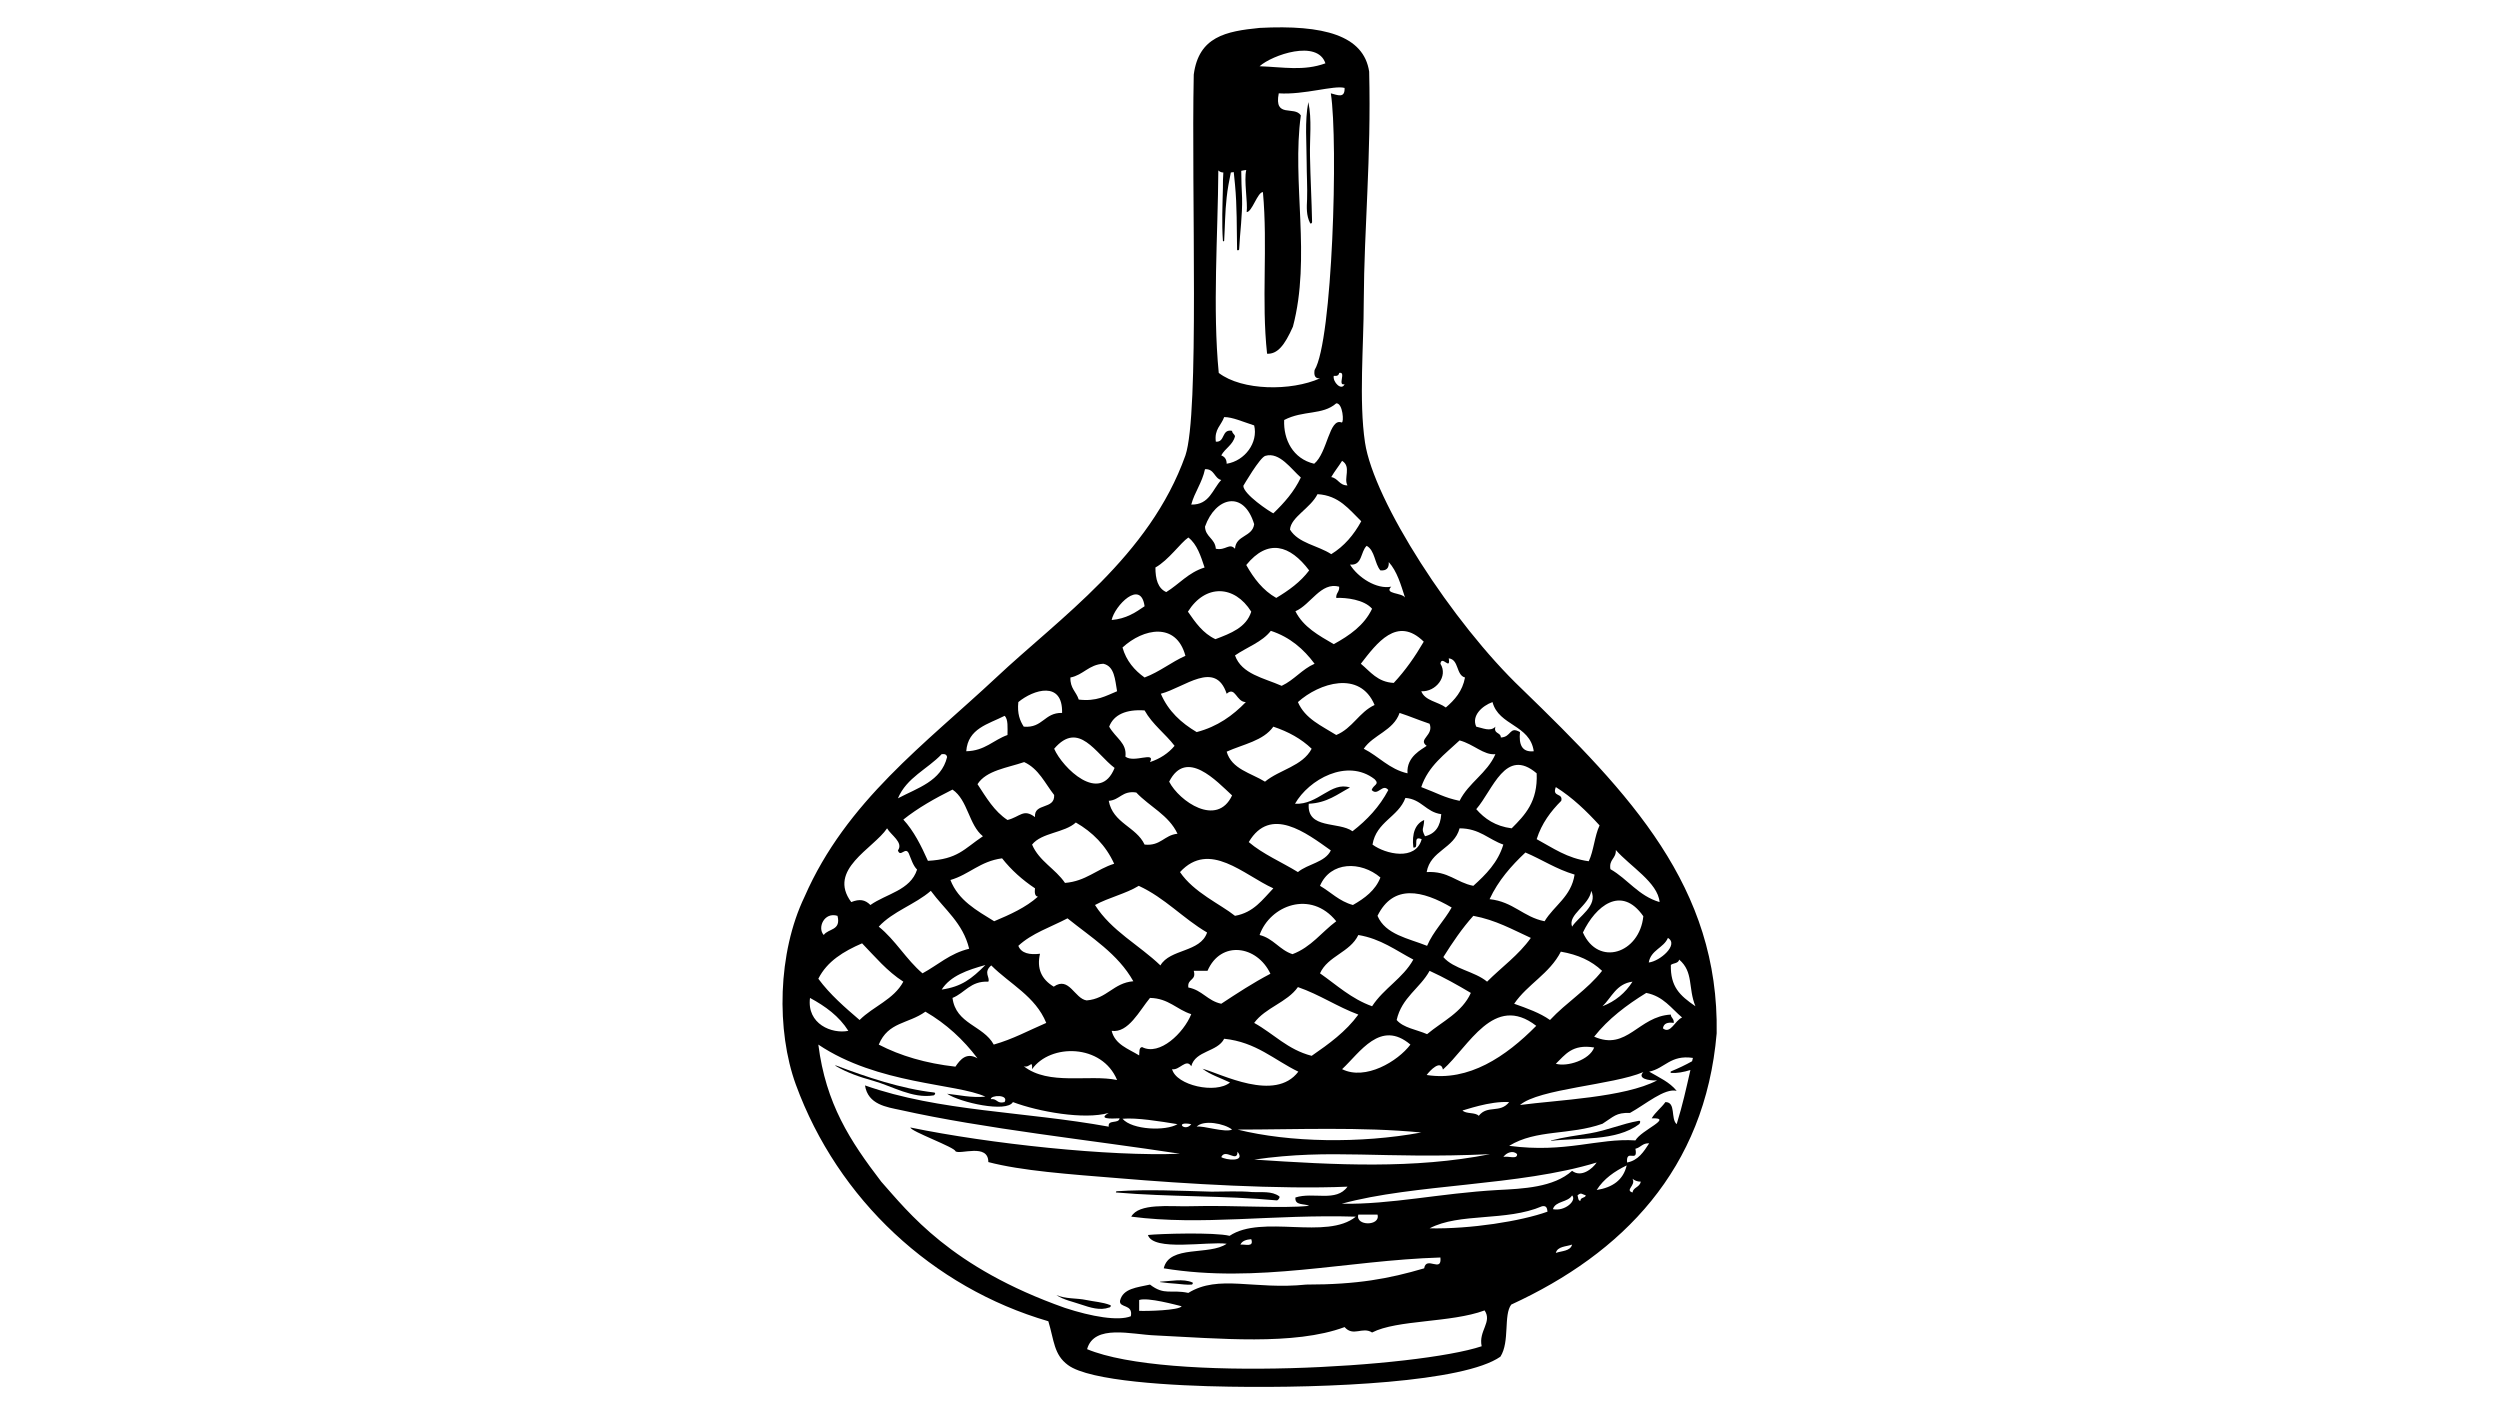 <?xml version="1.0" encoding="utf-8"?>
<!-- Generator: Adobe Illustrator 27.9.4, SVG Export Plug-In . SVG Version: 9.03 Build 54784)  -->
<svg version="1.1" id="Layer_1" xmlns="http://www.w3.org/2000/svg" xmlns:xlink="http://www.w3.org/1999/xlink" x="0px" y="0px"
	 viewBox="0 0 600 340" style="enable-background:new 0 0 600 340;" xml:space="preserve">
<style type="text/css">
	.st0{fill-rule:evenodd;clip-rule:evenodd;}
</style>
<g>
	<path class="st0" d="M365.2,165.3c-16.6-15.8-35.5-45.1-37.6-59.1c-1.5-10-0.3-23.5-0.3-33.7c0.1-18.4,1.8-34.2,1.3-55.3
		c-1.3-8.7-10.9-11.3-26.3-10.5c-8.1,0.8-14.6,2.1-15.8,11.2c-0.6,28.4,1.4,81.3-2,91.4c-8.6,24.2-30.3,39.1-45.4,53.3
		c-17,15.9-36,29.7-46,52.6c-6.5,13.5-6.8,32.2-2.1,45.1c10.1,27.6,32.8,48.7,60.6,56.8c1.4,4.6,1.3,8,4.7,10.5
		c5.2,3.9,25.3,5,38.7,5.2c23.8,0.4,56.4-1.1,65.1-7.2c2.3-3.6,0.7-10,2.6-12.5c26.7-12.3,46.5-32.4,49.3-65.1
		C412.6,212.9,391.3,190.6,365.2,165.3z M403,230.3c3.5,3,2.1,6.8,3.9,11.2c-3.8-2.6-6-4.7-5.9-9.9
		C401.5,231.1,402.8,231.3,403,230.3z M401,243.5c-7.8,0.4-10.5,8.8-18.4,5.3c3.4-4.3,7.8-7.6,12.5-10.5c4.1,0.8,6,3.7,8.6,5.9
		c-1.7,0.7-2.8,4.1-4.6,2.6c0.2-1.2,1.1-1.5,2.6-1.3C401.8,244.4,401,244.3,401,243.5z M397.7,259.3c-7.8,4.1-23.9,4.7-32.9,5.9
		c4.5-3.9,22.3-4.8,29.6-7.9C392.9,258.8,395.6,259.4,397.7,259.3z M354.9,267.8c-0.8-0.9-3.1-0.4-3.9-1.3c0.4,0,6.5-2.3,11.2-2
		C360,267.3,357,265.1,354.9,267.8z M364.1,277c0.1,1.4-2.3,0.3-3.3,0.7C361.5,276.6,363.2,276,364.1,277z M281.3,256.6
		c1.7,0.4,3.4-2.7,4.6-0.7c1-3.8,6.3-3.4,7.9-6.6c7.7,0.8,12,5.1,17.8,7.9c-5.6,7.4-18.5,0.5-23-0.7c1.8,1.4,4.3,2.2,6.6,3.3
		C291.8,262.6,282.3,260.5,281.3,256.6z M285.9,269.8C284.4,271.8,281.7,269,285.9,269.8L285.9,269.8z M238.5,250.7
		c-2.5-4.6-9.1-4.9-9.9-11.2c3-1.2,4.3-4.1,8.6-3.9c0.5-1-1.3-2.2,0.7-3.9c4.5,4.5,10.6,7.4,13.2,13.8
		C246.9,247.3,243.1,249.4,238.5,250.7z M241.1,264.5c-1.9,0.5-1.7-0.9-3.3-0.7C237.7,262.8,242.2,262.6,241.1,264.5z M322.7,92.2
		c-0.7,1.7-2.9-0.5-2.6-2c0.8,0.1,1.2-0.1,1.3-0.7C323.2,89.1,320.9,92.7,322.7,92.2z M320.7,96.8c1.6-0.1,1.9,4.7,1.3,4.6
		c-3-1.2-3.4,7.3-6.6,9.9c-5.1-1.2-7.4-5.8-7.2-10.5C312.8,98.4,317.4,99.7,320.7,96.8z M312.2,114.6c-1.6,3.4-4,6.1-6.6,8.6
		c-0.9-0.4-7.2-4.6-7.2-6.6c0,0,4-6.9,5.3-7.2C307.1,108.4,309.9,112.6,312.2,114.6z M320.7,143.5c2.4-0.1,6.7,0.4,8.6,2.6
		c-1.9,4-5.4,6.4-9.2,8.5c-3.6-2.1-7.3-4.1-9.2-7.9c3.7-1.6,6.1-7.1,10.5-5.9C321.5,142.1,320.6,142.3,320.7,143.5z M372,244.8
		c-2.4-1.7-5.5-2.8-8.6-3.9c3.2-4.7,8.5-7.2,11.2-12.5c4.1,0.7,7.4,2.2,9.9,4.6C381,237.5,375.9,240.6,372,244.8z M382.6,251.4
		c-1.1,3-6.5,4.7-9.2,3.9C375.6,253.2,377.3,250.5,382.6,251.4z M244.4,227c3.2-3,7.8-4.5,11.8-6.6c5.7,4.6,12.1,8.5,15.8,15.1
		c-4.8,0.4-6.3,4.2-11.2,4.6c-2.9-0.4-4.2-5.9-7.9-3.3c-3-1.8-4.1-4.4-3.3-7.9C247.1,229.2,245.1,228.8,244.4,227z M262.8,217.2
		c3.3-1.8,7.4-2.7,10.5-4.6c6.3,2.9,10.6,7.8,16.4,11.2c-1.6,4.8-8.9,3.9-11.2,7.9C273.4,226.8,266.7,223.4,262.8,217.2z
		 M305.6,174.4c3.6,1.2,6.7,2.9,9.2,5.3c-2.2,4.2-7.7,5-11.2,7.9c-3.4-2.1-8-3-9.2-7.2C298.4,178.6,303.2,177.8,305.6,174.4z
		 M296.4,157.3c2.9-2,6.5-3.2,8.6-5.9c4.6,1.5,7.9,4.4,10.5,7.9c-3,1.3-4.9,3.9-7.9,5.3C303.3,162.7,298,161.8,296.4,157.3z
		 M333.2,189.6c-2.1,4-5.1,7.2-8.6,9.9c-3.3-2.4-11-0.4-10.5-6.6c4.4-0.2,6.9-2.3,9.9-3.9c-4.6-1.5-7.6,4.2-13.2,3.9
		c3.3-5.8,12.5-11,19.1-5.9c1.3,1.3-0.3,1.3-0.7,2.6C330.7,191.2,331.8,187.9,333.2,189.6z M311.5,209.3c-3.9-2.4-8.4-4.3-11.8-7.2
		c5.2-8.8,13.8-2.2,19.7,2C318,207,313.9,207.3,311.5,209.3z M331.3,210.6c-1.2,3.1-3.8,5-6.6,6.6c-3.3-0.9-5.3-3.1-7.9-4.6
		C319.3,206.7,326.6,206.6,331.3,210.6z M305.6,213.2c-2.6,2.7-4.7,5.8-9.2,6.6c-3.5-2.8-9.9-5.6-13.2-10.5
		C290.3,201.6,298.5,210,305.6,213.2z M320.7,221.1c-3.5,2.6-6,6.2-10.5,7.9c-3.1-1-4.6-3.8-7.9-4.6
		C304.8,217.3,314.6,213.5,320.7,221.1z M326,224.4c5.4,0.9,9,3.7,13.2,5.9c-2.5,4.5-7.1,6.9-9.9,11.2c-5-1.8-8.5-5.1-12.5-7.9
		C318.7,229.4,324,228.6,326,224.4z M330.6,219.8c3.8-7.7,10.8-6.1,17.8-2c-1.8,3.2-4.4,5.7-5.9,9.2
		C338,225.2,332.5,224.3,330.6,219.8z M341.8,196.8c-2.1,0.9-3,3.2-2.6,6.6c1.6,0.3-0.4-3,2-2c-1.4,5.3-8.7,3.6-11.8,1.3
		c0.9-5.5,6.2-6.6,7.9-11.2c3.9,0.3,4.9,3.4,8.6,3.9c-0.2,2.9-1.4,4.7-3.9,5.3C341,198.7,341.7,199.2,341.8,196.8z M295.7,190.9
		c-3.6,7.7-12.7,1.4-15.1-3.3C284.7,179.5,292,187.5,295.7,190.9z M282.6,200.1c-3.2,0.3-4,3-7.9,2.6c-2-4.3-7.6-5.1-8.6-10.5
		c2.7-0.2,3.2-2.5,6.6-2C275.9,193.6,280.5,195.6,282.6,200.1z M286.5,233h3.3c3.2-7.4,11.9-6.1,15.1,0.7c-4.2,2.2-8,4.7-11.8,7.2
		c-3.3-0.7-4.6-3.3-7.9-3.9C284.9,234.8,287.2,235.4,286.5,233z M311.5,236.9c5.2,1.8,9.4,4.7,14.5,6.6c-3,4.1-7,7-11.2,9.9
		c-5.8-1.5-9.1-5.3-13.8-7.9C303.7,241.8,308.9,240.6,311.5,236.9z M338.5,250.7c-3,4-10.8,8.7-16.4,5.9
		C326.4,252.6,331.3,244.6,338.5,250.7z M335.2,244.8c1.2-5.4,5.6-7.6,7.9-11.8c3.5,1.6,6.7,3.4,9.9,5.3c-2.1,4.7-6.8,6.8-10.5,9.9
		C340,247.1,336.8,246.7,335.2,244.8z M346.4,229.7c2.2-3.5,4.5-6.9,7.2-9.9c5.4,1,9.4,3.3,13.8,5.3c-2.9,4.1-7,7-10.5,10.5
		C353.9,233.1,348.9,232.6,346.4,229.7z M391.8,235.6c-1.7,2.7-4.1,4.7-7.2,5.9C386.8,239.4,387.9,236.1,391.8,235.6z M379.9,223.8
		c3-6.3,9.2-11.5,14.5-3.9C393.5,228.8,383.6,232.1,379.9,223.8z M377.3,222.4c-1.1-2.9,4.1-5.1,4.6-8.6
		C383.6,217.4,378.8,220,377.3,222.4z M370.7,221.1c-5.1-1-7.5-4.7-13.2-5.3c2.1-4.5,5.2-8,8.6-11.2c4,1.7,7.4,4,11.8,5.3
		C377.1,215.2,373,217.3,370.7,221.1z M353.6,212.6c-4.1-0.8-6-3.6-11.2-3.3c0.9-5.2,6.6-5.6,7.9-10.5c4.8,0,7,2.7,10.5,3.9
		C359.5,207,356.6,209.9,353.6,212.6z M341.1,188.9c1.7-5.1,5.7-7.9,9.2-11.2c3.4,0.9,5.8,3.6,8.6,3.3c-2,4.6-6.4,6.8-8.6,11.2
		C346.5,191.4,345.1,190.4,341.1,188.9z M342.4,179c-1,0.8-4.9,2.5-4.6,6.6c-4.4-1-6.9-4.1-10.5-5.9c2.3-3.4,7.1-4.3,8.6-8.6
		c3,1,3.7,1.4,7.2,2.6C344.2,176.5,340.2,177.4,342.4,179z M320.7,176.4c-3.5-2.2-7.5-3.9-9.2-7.9c5.1-4.6,14.9-7.7,18.4,0.7
		C326.2,170.9,324.6,174.8,320.7,176.4z M306.3,143.5c-3.2-1.8-5.4-4.7-7.2-7.9c5.2-6.4,10.5-4.8,15.1,1.3
		C312.1,139.7,309.3,141.7,306.3,143.5z M301,125.8c-0.4,3.1-4.4,2.6-4.6,5.9c-1.4-1.5-2.2,0.5-4.6,0c-0.2-2.5-2.5-2.8-2.6-5.3
		C291.7,119.3,298.5,117.5,301,125.8z M300.3,146.8c-1.2,3.8-4.9,5.2-8.6,6.6c-3-1.4-4.8-4-6.6-6.6
		C289.3,140.1,296.3,140.4,300.3,146.8z M294.4,166.5c2.1-1.9,2.3,2,4.6,2c-3.1,3.2-6.8,5.9-11.8,7.2c-3.7-2.2-6.8-5-8.6-9.2
		C284.3,165,291.7,158.3,294.4,166.5z M274.7,162.6c-2.4-1.7-4.4-4-5.3-7.2c5-4.6,12.9-6.2,15.1,2
		C281.1,158.9,278.4,161.2,274.7,162.6z M274.7,170.5c1.9,3.4,5,5.6,7.2,8.5c-1.5,1.8-3.5,3.1-5.9,3.9c1.4-2.7-3.8,0.3-5.9-1.3
		c0.4-3.3-2.3-4.4-3.9-7.2C267.3,171.5,270.3,170.2,274.7,170.5z M267.5,184.3c-3.5,8.8-12.5,0-14.5-4.6
		C258.9,172.8,263,180.9,267.5,184.3z M258.2,197.4c4,2.3,7.2,5.5,9.2,9.9c-4.2,1.3-6.8,4.2-11.8,4.6c-2.3-3.4-6.2-5.2-7.9-9.2
		C250,199.8,255.5,199.9,258.2,197.4z M248.4,196.1c-2.8-2.1-3.5-0.1-6.6,0.7c-3.2-2.1-5.1-5.4-7.2-8.6c2.1-3.3,7.1-3.9,11.2-5.3
		c3.5,1.6,5,5.1,7.2,7.9C253.2,194.4,248.1,192.6,248.4,196.1z M240.5,206c2.2,2.8,4.9,5.2,7.9,7.2c-0.1,0.9-0.1,1.9,0.7,2
		c-2.9,2.6-6.7,4.3-10.5,5.9c-4.2-2.6-8.6-5-10.5-9.9C232.6,209.9,235.2,206.7,240.5,206z M232.6,227.7c-4.6,1.1-7.5,3.9-11.2,5.9
		c-3.9-3.3-6.5-8-10.5-11.2c3.4-3.7,8.7-5.3,12.5-8.6C226.7,218.3,231.1,221.5,232.6,227.7z M236.5,231.6c-3.3,3.3-5.7,5.2-10.5,5.9
		C228.1,234.2,232.2,232.8,236.5,231.6z M222.1,242.8c5,2.9,9.1,6.7,12.5,11.2c-2.6-1.5-4.1,0.2-5.3,2c-7.1-0.8-13.2-2.6-18.4-5.3
		C213.2,245.2,217.9,245.8,222.1,242.8z M247.7,256.6c4.4-6.2,16.8-6.1,20.4,2.6c-6.8-1.4-16.4,1.4-22.4-3.3
		C247.2,256.4,247.8,254.1,247.7,256.6z M266.8,247.4c4,0.6,6.7-4.9,9.2-7.9c4.5,0.1,6.4,2.8,9.9,3.9c-1.8,4.5-7.6,10.1-11.8,7.9
		c-0.8,0.1-0.6,1.2-0.7,2C270.8,251.7,267.6,250.7,266.8,247.4z M282.6,269.8c-2.8,1.7-10.9,1.4-13.2-1.3
		C272.8,268.2,278.3,269.1,282.6,269.8z M295.7,271.1c-1.7,0.8-6.9-1-8.5-0.7C288.8,268.7,293.8,269.6,295.7,271.1z M297,276.4
		c2.1,2.6-2.9,2-3.9,1.3C294.1,275.5,297,279.2,297,276.4z M297,271.1c13.7,0,29.8-0.7,44.1,0.7C326.4,274.5,309.5,274.2,297,271.1z
		 M357.6,277c-18.2,3.6-37,2.6-56.6,1.3C319.8,275.6,331.3,278.2,357.6,277z M342.4,258c0.8-1.1,3.4-3.8,3.9-1.3
		c6.2-5.5,12.2-18.4,22.4-10.5C361.4,253.6,352.5,259.6,342.4,258z M400.3,225.1c2.7,1.6-1.9,5.6-4.6,5.9
		C396.2,228,399.3,227.5,400.3,225.1z M387.8,204c3.4,3.9,10.1,7.8,10.5,12.5c-5.1-1.5-7.6-5.5-11.8-7.9
		C386.1,206.2,387.9,206.1,387.8,204z M373.4,188.9c4,2.5,7.4,5.8,10.5,9.2c-1.2,2.5-1.4,6.1-2.6,8.6c-5.2-0.7-8.6-3.2-12.5-5.3
		c1.2-3.8,3.4-6.7,5.9-9.2C375.2,190.2,372.4,191.4,373.4,188.9z M362.8,198.8c-3.9-0.5-6.5-2.3-8.5-4.6c4-4.6,7-15,14.5-8.6
		C369.1,192.4,366,195.6,362.8,198.8z M358.2,168.5c1.5,5.7,9,5.4,9.9,11.8c-2.9,0.3-3.6-1.7-3.3-4.6c-2.6-1.5-2,1.2-4.6,1.3
		c0-1.3-1.8-0.8-1.3-2.6c-1.2,1.3-3.1,0.3-4.6,0C353.1,171.8,355.7,169.4,358.2,168.5z M345.7,159.3c0.3-2.2,2.5,1.8,2-1.3
		c2.5,0.3,1.7,4,3.9,4.6c-0.6,3.3-2.5,5.4-4.6,7.2c-1.9-1.4-5-1.6-5.9-3.9C344.6,166.1,347.6,162.3,345.7,159.3z M334.5,163.9
		c-3.9-0.2-5.6-2.7-7.9-4.6c3.8-4.9,8.7-11.6,15.1-5.3C339.6,157.6,337.3,160.9,334.5,163.9z M328,131c2,1.1,1.9,4.3,3.3,5.9
		c1.4,0.1,2.1-0.5,2-2c2,2.2,2.9,5.4,3.9,8.5c-0.8-1.2-5.1-0.8-3.3-2.6c-3.5,0.7-8-2.2-9.9-5.3C327,135.8,326.5,132.4,328,131z
		 M326.7,125.1c-1.8,3.3-4.1,6-7.2,7.9c-3.2-2.1-7.9-2.6-9.9-5.9c0.2-3,4.9-5.1,6.6-8.5C321.4,118.9,323.8,122.3,326.7,125.1z
		 M323.4,116.5c-2,0-2.2-1.7-3.9-2c0.8-1.4,1.8-2.6,2.6-3.9C324.4,112,322.4,114.8,323.4,116.5z M318.1,15.2
		c-5.2,1.9-10.1,0.9-15.8,0.7C305.3,13.2,316.2,9.4,318.1,15.2z M292.4,40.9c0.3,0.3,0.7,0.5,1.2,0.5c-0.1,1.3-0.1,2.5-0.1,3.7
		c-0.1,4.3-0.3,8.4,0,12.7c0,0.2,0.3,0.1,0.3,0c0.2-3.4,0.2-6.9,0.6-10.4c0.2-2,0.6-4,1-6c0.2,0,0.5-0.1,0.7-0.1c0.1,1,0.2,2,0.3,3
		c0.5,5.2,0.4,10.4,0.5,15.6c0,0.3,0.5,0.2,0.5-0.1c0.2-4.1,0.8-8.2,0.7-12.3c-0.1-2.2-0.2-4.4-0.2-6.5c0.5-0.1,0.9-0.2,1.2-0.2
		c-0.6,2.5,0.4,7.8,0.1,10.1c1.3,0,2.6-4.8,3.9-4.8c1.2,13.1-0.4,26,1,38.8c2.5,0.1,4.2-2,6.2-6.5c4.4-16.6-0.3-34.8,1.9-50.7
		c-1.5-2.4-6.5,0.8-5.3-5.3c6.1,0.4,13.3-2,15.8-1.3c0.1,2.6-1.7,1.7-3.3,1.3c1.8,11.8,0.4,59.5-3.9,66.4c-0.2,1.3,0.1,2.1,1.3,2
		c-6.9,3.1-18.7,3-24.3-1.3C291,74.1,292.3,56.3,292.4,40.9z M293.8,100.1c2,0,4.4,1.1,7.2,2c1,4.1-2.2,8.5-6.6,9.2
		c0-1.1-0.5-1.7-1.3-2c0.9-1.7,2.8-2.5,3.3-4.6c-0.1-0.5-0.7-0.7-0.7-1.3c-2.6-0.5-1.6,2.8-3.9,2.6
		C291.4,103,293.1,102.1,293.8,100.1z M289.2,112.6c2.3-0.1,2.2,2.2,3.9,2.6c-2.1,2.2-2.8,6-7.2,5.9
		C286.7,118.1,288.5,115.9,289.2,112.6z M285.2,129c2.1,1.6,3,4.5,3.9,7.2c-3.9,1.2-6.1,4-9.2,5.9c-2-0.9-2.6-3.1-2.6-5.9
		C280.5,134.4,283.3,130.3,285.2,129z M274.7,145.5c-2.2,1.5-4.4,3-7.9,3.3C267.5,145.4,273.8,138.9,274.7,145.5z M264.8,159.3
		c2.7,0.6,2.8,3.8,3.3,6.6c-2.7,1.1-4.9,2.5-9.2,2c-0.6-1.9-2.1-2.7-2-5.3C260,162,261.3,159.5,264.8,159.3z M244.4,168.5
		c3.6-3,10.7-5.2,10.5,2.6c-4.3-0.1-4.6,3.7-9.2,3.3C244.8,173,244.1,171.3,244.4,168.5z M241.1,171.8c0.9,0.8,0.7,2.9,0.7,4.6
		c-3.4,1.2-5.4,3.8-9.9,3.9C232.3,174.8,237.2,173.8,241.1,171.8z M235.9,200.7c-4.6,3.1-6,5.5-13.2,5.9c-1.6-3.6-3.4-7.2-5.9-9.9
		c3.5-2.8,7.6-5.1,11.8-7.2C232.3,192,232.5,198,235.9,200.7z M226,181c0.8-0.1,1.2,0.1,1.3,0.7c-1.4,5.8-7.1,7.4-11.8,9.9
		C217.6,186.6,222.6,184.6,226,181z M212.9,198.8c0.9,1.6,4,3.4,2.6,5.3c0.6,1.8,1.8-1,2.6,0.7c0.6,1.4,1,2.9,2,3.9
		c-1.6,5-7.4,5.8-11.2,8.5c-1.3-1.3-2.6-1.5-4.6-0.7C198.5,208.7,209.6,203.7,212.9,198.8z M201,219.8c0.9,3.6-2.2,3-3.3,4.6
		C196.1,222.7,197.8,218.8,201,219.8z M206.9,226.4c3.1,3.2,6,6.7,9.9,9.2c-2.3,4.3-7.2,5.9-10.5,9.2c-3.5-3-7.1-6.1-9.9-9.9
		C198.5,230.7,202.5,228.3,206.9,226.4z M194.4,239.5c3.7,2,7,4.4,9.2,7.9C199.7,248.2,193.6,245.8,194.4,239.5z M255.6,313.9
		c-27.5-9.7-37.6-23-44.1-30.3c-7.5-9.8-13.3-18.7-15.1-32.9c14.3,9.6,33.2,9.3,40.1,12.5c-3.6,0.3-6.2-0.4-9.2-0.7
		c3.1,2.1,14.3,4.6,15.8,2c6.1,2.3,17.1,4.3,23,2.6c-2.6,1.5,0.3,1.4,2.6,1.3c-0.2,1.4-2.9,0.2-2.6,2c-20.4-3.7-40.6-3.6-58.5-9.9
		c0.7,4.6,5.2,5.2,8.5,5.9c20.1,4.5,45.6,7.2,67.1,10.5c-16.9,0.7-45.8-2.4-64.7-6.3c0,0.9,10.8,4.8,10.8,5.7c1.1,0.9,7.9-2,7.9,2.6
		c8,2.1,19.2,2.9,31.6,3.9c15.3,1.3,38.5,2.7,54.6,2c-2.7,3.8-8.2,1.2-12.5,2.6c-0.2,2,2.1,1.4,3.3,2c-6.8,0.7-17.1-0.2-29,0.1
		c-4.5,0.1-11.9-0.8-13.7,2.5c17,2.2,33.8-0.6,53.9,0c-7,5.7-22.5-0.6-30.3,4.6c-3.6-0.9-16.9-0.5-19.6-0.2c1.3,4,14.3,1.5,18.9,2.1
		c-4.1,2.9-13.8,0.2-15.1,5.9c22.6,3.7,43.7-1.9,66.4-2.6c0.4,3.8-3.4-0.5-3.9,2.6c-8.5,2.5-16,3.9-28.3,3.9
		c-12.6,1.3-21-2.5-28.3,2c-4.2-0.9-5.7,0.7-9.2-2c-3.1,0.7-6.5,0.9-7.2,3.9c-0.2,1.8,3.2,0.7,2.6,3.7
		C268.4,317.1,262,316,255.6,313.9z M297.7,298.7c0.4-0.9,1.4-1.2,2.6-1.3C301,299.4,298.9,298.6,297.7,298.7z M326,291.5h4.6
		C331.4,294.3,325.2,294.3,326,291.5z M283.6,313.5c-0.6,1-8.5,1.2-10.2,1.1v-2.6C275.5,311.3,282.3,313.2,283.6,313.5z
		 M355.6,323.1c-15.3,5.1-75.5,8.7-94.7,0.7c1.7-6.1,10.7-3.5,16.4-3.3c14.9,0.7,33.3,2.5,45.4-2c2.1,2.4,4.3-0.2,6.6,1.3
		c6-3.1,18.9-2.3,27-5.3C358.2,317.3,354.8,319.4,355.6,323.1z M343.1,294.8c7.2-3.8,18.4-1.6,27-5.3c1.1-0.2,1.2,0.5,1.3,1.3
		C365,293.1,352.9,295,343.1,294.8z M373.4,300.7c0.4-1.6,2.5-1.5,3.9-2C376.9,300.3,374.8,300.2,373.4,300.7z M372.7,290.2
		c0.6-2,3.6-1.6,4.6-3.3C378.5,288.1,375.6,290.8,372.7,290.2z M379.3,288.2c-0.6,0-0.5-0.8-0.7-1.3c0.9-0.8,1-0.3,2,0
		C380.4,287.6,379.3,287.3,379.3,288.2z M377.3,281c-4.4,4-11.9,4.3-17.8,4.6c-14.1,0.8-25.5,3.5-37.5,3.3
		c17.4-4.8,42.6-4.2,61.2-9.9C382.2,280.5,379.5,282.7,377.3,281z M383.2,285.6c1.7-2.7,4.3-4.5,7.2-5.9
		C389.6,283.2,387,285,383.2,285.6z M391.8,286.2c-1.9-0.6,0.9-1.7,0-3.3c0.5,0.4,1.1,0.7,2,0.7C393.5,285,392,284.9,391.8,286.2z
		 M390.5,279c-0.3-3.5,2.7,0.3,2-3.3c1.3-0.3,1.7-1.4,3.3-1.3C394.5,276.4,393.2,278.5,390.5,279z M399.7,264.5
		c-1,1.4-2.4,2.4-3.3,3.9c5.4-0.2-2.5,2.8-3.9,5.3c-9-0.6-16.7,3.1-30.3,1.3c6.5-4,14.5-2.5,22.4-5.3c2.7-1.7,3.2-2.7,6.6-2.6
		c3.8-2.1,8.3-6,11.2-5.3c-1.7-2.1-4.2-3.2-6.6-4.6c3.8-0.8,5.1-4.1,10.5-3.3c-0.1,0.3-0.1,0.5-0.2,0.8c-1.6,0.9-3.3,1.7-5,2.4
		c-0.2,0.1-0.3,0.3,0,0.4c1.4,0.1,3-0.2,4.6-0.7c-1.1,4.8-1.8,8.1-3.3,13C400.9,268.5,402.3,264.5,399.7,264.5z"/>
	<path class="st0" d="M314.4,37.5c-0.1-4.2,0.5-8.8-0.4-13c0,0,0,0,0,0c-0.9,4.6-0.4,9.8-0.4,14.5c0,2.9,0.2,5.9,0.1,8.8
		c-0.1,2-0.2,3.9,0.7,5.7c0.1,0.3,0.5,0.1,0.5-0.2C314.8,48.2,314.5,42.8,314.4,37.5z"/>
	<path class="st0" d="M224.2,262.2c-7.9-0.9-16.2-3.7-23.6-6.5c-0.1,0-0.2,0.1-0.1,0.1c2.9,1.7,5.9,2.7,9.1,3.6
		c4.6,1.3,9.4,4.3,14.4,3.5C224.3,262.9,224.7,262.3,224.2,262.2z"/>
	<path class="st0" d="M307,287.1c-1.8-1.3-4.2-0.9-6.4-1c-3.2-0.3-6.6-0.1-9.8-0.1c-7.5-0.2-15.3-0.6-22.8-0.1
		c-0.1,0-0.3,0.3-0.1,0.3c12.8,1.1,25.8,0.7,38.6,1.9C306.8,288,307.3,287.3,307,287.1z"/>
	<path class="st0" d="M393.3,269c-4,0.7-7.6,2.3-11.7,3c-3.1,0.5-6.2,0.9-9.3,1.7c-0.1,0-0.1,0.1,0,0.1c6.6-0.8,15.5,0.2,21.1-4
		C393.7,269.5,393.8,268.9,393.3,269z"/>
	<path class="st0" d="M286.2,307.8c-2.2-1-5.4-0.3-7.7-0.2c-0.1,0-0.1,0.1-0.1,0.1c1.3,0.2,2.6,0.3,4,0.4c1.2,0.1,2.4,0.3,3.6,0.2
		C286.2,308.3,286.4,307.9,286.2,307.8z"/>
	<path class="st0" d="M266.4,313.2c-1.8-0.7-3.8-0.8-5.7-1.2c-2.3-0.5-4.9-0.2-7.2-1.2c0,0,0,0,0,0c1.8,1.2,4,1.6,6,2.3
		c2.1,0.7,4.5,1.5,6.7,0.7C266.5,313.8,266.8,313.3,266.4,313.2z"/>
</g>
</svg>
